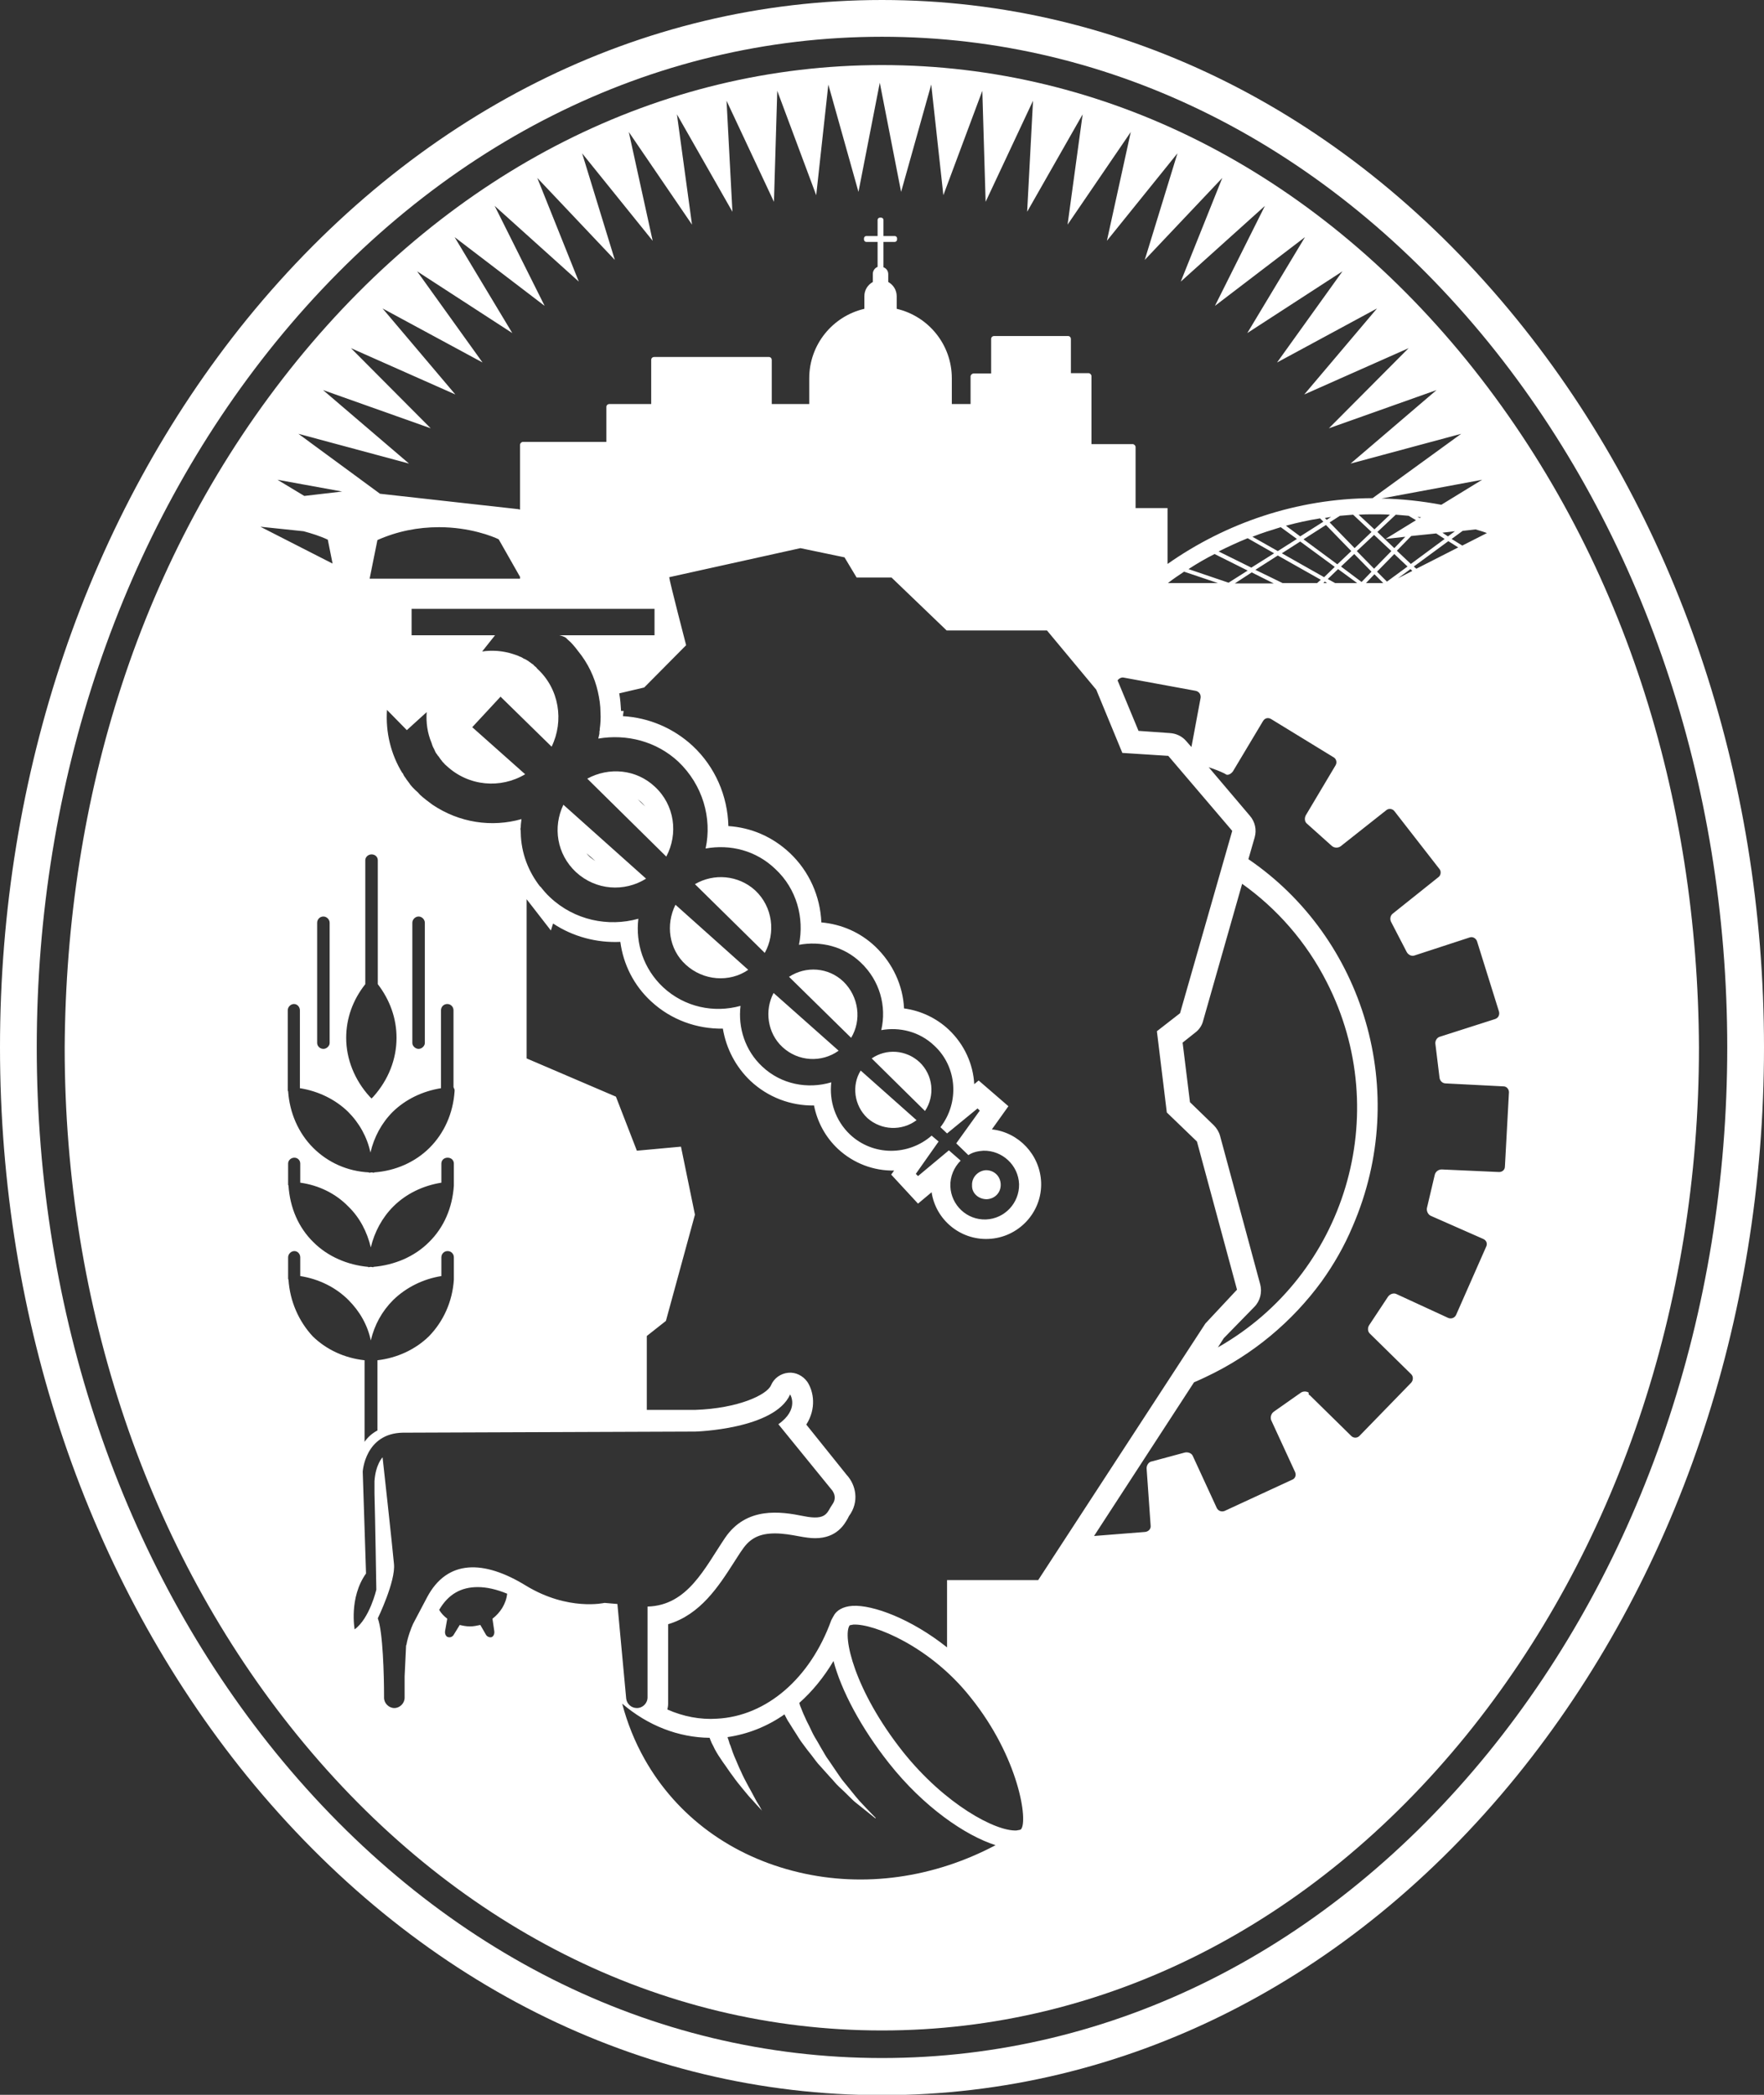 <?xml version="1.0" encoding="utf-8"?>
<!-- Generator: Adobe Illustrator 25.3.1, SVG Export Plug-In . SVG Version: 6.00 Build 0)  -->
<svg version="1.1" id="Capa_1" xmlns="http://www.w3.org/2000/svg" xmlns:xlink="http://www.w3.org/1999/xlink" x="0px" y="0px"
	 viewBox="0 0 48 56.98" style="enable-background:new 0 0 48 56.98;" xml:space="preserve">
<rect x="0" y="0" width="48" height="56.98" fill="#333333" stroke="none"/>
<style type="text/css">
	.st0{fill:#FFFFFF;}
</style>
<path class="st0" d="M26.85,32.62c0.22-0.01,0.39-0.18,0.38-0.41c-0.01-0.22-0.18-0.38-0.4-0.38c-0.21,0.01-0.39,0.19-0.38,0.41
	C26.44,32.46,26.63,32.62,26.85,32.62z"/>
<path class="st0" d="M41.27,8.68C36.72,3.08,30.58,0,24,0C17.42,0,11.28,3.08,6.72,8.68C2.39,14.02,0,21.05,0,28.49
	c0,7.44,2.39,14.48,6.72,19.82c4.56,5.6,10.69,8.68,17.28,8.68c6.58,0,12.72-3.08,17.27-8.68C45.61,42.96,48,35.93,48,28.49
	C48,21.06,45.61,14.02,41.27,8.68z M40.5,47.67c-4.36,5.36-10.22,8.31-16.5,8.31c-6.28,0-12.14-2.95-16.5-8.31
	C3.31,42.51,1,35.7,1,28.49c0-7.21,2.31-14.02,6.5-19.18C11.86,3.95,17.72,1,24,1c6.28,0,12.14,2.95,16.5,8.31
	c4.19,5.16,6.5,11.98,6.5,19.18C47,35.7,44.69,42.51,40.5,47.67z"/>
<path class="st0" d="M21.29,28.48c0.43,0.4,1.07,0.43,1.53,0.1l-1.77-1.57C20.8,27.48,20.88,28.1,21.29,28.48z"/>
<path class="st0" d="M20.55,24.22c-0.46-0.42-1.13-0.47-1.64-0.17l1.9,1.87C21.11,25.38,21.03,24.67,20.55,24.22z"/>
<path class="st0" d="M18.66,26.24c0.48,0.44,1.19,0.49,1.7,0.14l-1.98-1.77C18.11,25.15,18.2,25.82,18.66,26.24z"/>
<path class="st0" d="M22.95,26.7c-0.41-0.39-1.02-0.43-1.48-0.13l1.69,1.66C23.45,27.75,23.37,27.11,22.95,26.7z"/>
<path class="st0" d="M25.02,28.89c-0.37-0.34-0.91-0.37-1.3-0.1l1.45,1.43C25.45,29.8,25.39,29.24,25.02,28.89z"/>
<path class="st0" d="M23.6,30.41c0.38,0.34,0.94,0.36,1.34,0.06l-1.52-1.35C23.17,29.52,23.24,30.07,23.6,30.41z"/>
<path class="st0" d="M17.82,21.4c-0.51-0.48-1.25-0.54-1.84-0.22l2.15,2.12C18.46,22.68,18.36,21.9,17.82,21.4z M17.35,21.74
	c0.03,0.02,0.06,0.05,0.09,0.07c0.04,0.04,0.08,0.08,0.12,0.13L17.35,21.74z"/>
<path class="st0" d="M39.9,9.79C35.69,4.62,30.04,1.77,24,1.77c-6.04,0-11.69,2.85-15.91,8.03c-4.31,5.3-6.29,11.93-6.33,18.7
	c0,7.04,2.25,13.68,6.33,18.7c4.21,5.18,9.86,8.03,15.91,8.03c6.04,0,11.69-2.85,15.9-8.03c4.08-5.03,6.33-11.67,6.33-18.7
	C46.2,21.72,44.2,15.09,39.9,9.79z M36.03,15.7l-1.15-0.65l0.5-0.32l0.94,0.69L36.03,15.7z M36.11,15.86h-0.1l0.04-0.04L36.11,15.86
	z M31.78,15.86c0.14-0.11,0.29-0.21,0.44-0.31l0.92,0.31H31.78z M32.67,18.98l-0.25,1.34l-0.14-0.16c-0.11-0.13-0.27-0.21-0.45-0.22
	l-0.85-0.06l-0.56-1.35c0-0.01-0.01-0.01-0.01-0.02c0.03-0.05,0.1-0.09,0.16-0.08l1.96,0.36C32.63,18.81,32.68,18.89,32.67,18.98z
	 M32.34,15.48c0.23-0.15,0.47-0.29,0.71-0.41l0.9,0.45l-0.52,0.33L32.34,15.48z M38.24,14.6l-0.3,0.31l-0.46-0.44l0.5-0.47
	c0.12,0.01,0.24,0.02,0.35,0.03l0.2,0.12l-0.83,0.51L38.24,14.6z M37.86,14.99l-0.47,0.48l-0.47-0.48l0.47-0.44L37.86,14.99z
	 M37.4,14.4L36.97,14c0.15-0.01,0.3-0.01,0.44-0.01c0.14,0,0.28,0,0.41,0.01L37.4,14.4z M37.32,14.47l-0.46,0.44l-0.68-0.7
	l0.28-0.18c0.12-0.01,0.24-0.02,0.36-0.03L37.32,14.47z M36.1,14.14l-0.05-0.05c0.06-0.01,0.11-0.02,0.17-0.03L36.1,14.14z
	 M36.08,14.28l0.69,0.71l-0.38,0.36l-0.92-0.68L36.08,14.28z M35.38,14.59l-0.39-0.29c0.3-0.08,0.61-0.15,0.93-0.2l0.09,0.09
	L35.38,14.59z M35.29,14.66l-0.52,0.33l-0.69-0.39c0.25-0.1,0.51-0.18,0.77-0.26L35.29,14.66z M34.67,15.05l-0.62,0.39L33.16,15
	c0.26-0.13,0.52-0.25,0.79-0.36L34.67,15.05z M34.06,15.57l0.6,0.3h-1.06L34.06,15.57z M34.16,15.5l0.61-0.39l1.17,0.66l-0.1,0.09
	H34.9L34.16,15.5z M36.41,15.48l0.52,0.38h-0.6l-0.2-0.11L36.41,15.48z M36.49,15.41l0.36-0.34l0.47,0.48l-0.27,0.28L36.49,15.41z
	 M37.4,15.62l0.24,0.24h-0.47L37.4,15.62z M37.47,15.55l0.47-0.48l0.36,0.34l-0.56,0.41L37.47,15.55z M38.38,15.48l0.05,0.05
	l-0.39,0.2L38.38,15.48z M38.39,15.34l-0.38-0.36l0.39-0.4l0.68-0.07l0.23,0.15L38.39,15.34z M38.57,14.06l0.1,0.01l-0.04,0.02
	L38.57,14.06z M39.25,14.49l0.34-0.04l-0.19,0.14L39.25,14.49z M39.41,14.72l0.27,0.17l-1.14,0.58l-0.07-0.06L39.41,14.72z
	 M39.5,14.66l0.3-0.22l0.35-0.04c0.1,0.03,0.21,0.06,0.31,0.1l-0.67,0.34L39.5,14.66z M40.33,13.05l-1.11,0.68
	c-0.53-0.1-1.08-0.16-1.63-0.17L40.33,13.05z M8.79,10.61l2.93,1.04L9.55,9.47l2.84,1.26l-1.98-2.34l2.72,1.47l-1.78-2.48l2.59,1.68
	l-1.57-2.61l2.45,1.87L13.46,5.6l2.29,2.06l-1.13-2.82l2.11,2.23l-0.89-2.9l1.92,2.38l-0.65-2.96l1.72,2.52l-0.41-3l1.51,2.65
	l-0.16-3.02l1.29,2.75l0.09-3.02l1.06,2.84l0.33-3.01l0.82,2.92l0.58-2.97l0.58,2.97l0.82-2.92l0.33,3.01l1.06-2.84l0.09,3.02
	l1.29-2.75l-0.16,3.02l1.51-2.65l-0.41,3l1.72-2.52l-0.65,2.96l1.92-2.38l-0.89,2.9l2.11-2.23l-1.13,2.82l2.29-2.06l-1.36,2.72
	l2.45-1.87l-1.57,2.61l2.59-1.68l-1.78,2.48l2.72-1.47l-1.98,2.34l2.84-1.26l-2.17,2.18l2.93-1.04l-2.34,2l3.01-0.81l-2.41,1.75
	c-2.07,0.01-4,0.68-5.58,1.79v-1.52H30.9v-1.66c0-0.04-0.04-0.08-0.08-0.08H29.7v-1.85c0-0.04-0.04-0.08-0.08-0.08h-0.48V9.22
	c0-0.04-0.03-0.08-0.08-0.08h-2.01c-0.04,0-0.08,0.03-0.08,0.08v0.94h-0.48c-0.04,0-0.08,0.04-0.08,0.08v0.75h-0.51v-0.63
	c0-0.02,0-0.05,0-0.07c0-0.92-0.64-1.69-1.5-1.89V8.06c0-0.17-0.09-0.31-0.23-0.39V7.46c0-0.09-0.05-0.16-0.13-0.19V6.58h0.31
	c0.03,0,0.06-0.03,0.06-0.06V6.48c0-0.03-0.03-0.06-0.06-0.06h-0.31V6.07V5.98c0-0.03-0.03-0.06-0.06-0.06h-0.04
	c-0.03,0-0.06,0.03-0.06,0.06v0.09v0.35h-0.31c-0.03,0-0.06,0.03-0.06,0.06v0.04c0,0.03,0.03,0.06,0.06,0.06h0.31v0.68
	c-0.08,0.03-0.13,0.11-0.13,0.19v0.22c-0.14,0.08-0.23,0.22-0.23,0.39V8.4c-0.86,0.2-1.5,0.97-1.5,1.89h0v0.7h-1.02v-1.2
	c0-0.04-0.03-0.08-0.08-0.08H17.8c-0.04,0-0.08,0.03-0.08,0.08v1.2h-1.14c-0.04,0-0.08,0.03-0.08,0.08v0.95h-2.27
	c-0.04,0-0.08,0.04-0.08,0.08v1.76c-0.01,0-0.02,0-0.04-0.01l-3.77-0.42L8.12,11.8l3.01,0.81L8.79,10.61z M15.44,17.39
	c0.11,0.09,0.2,0.2,0.29,0.32c0.27,0.33,0.45,0.71,0.54,1.11h0c0.04,0.18,0.07,0.37,0.07,0.56c0.01,0.15,0,0.31-0.02,0.45
	c0,0,0,0,0,0c0,0.02,0,0.02,0,0.03c-0.01,0.03-0.01,0.06-0.01,0.1l0,0c-0.01,0.04-0.02,0.09-0.03,0.13
	c0.77-0.13,1.58,0.07,2.18,0.63c0.66,0.63,0.92,1.53,0.74,2.36c0.67-0.12,1.37,0.05,1.9,0.56c0.58,0.54,0.79,1.33,0.64,2.06
	c0.59-0.11,1.22,0.04,1.68,0.48c0.52,0.49,0.71,1.19,0.56,1.84c0.5-0.09,1.04,0.04,1.44,0.42c0.63,0.58,0.69,1.55,0.17,2.22
	l0.18,0.17l0.83-0.68l0.06,0.06l-0.64,0.89l0.33,0.32c0.12-0.08,0.26-0.11,0.41-0.12c0.51-0.01,0.95,0.39,0.97,0.91
	c0.01,0.51-0.39,0.94-0.9,0.96c-0.52,0.02-0.95-0.39-0.97-0.9c-0.01-0.27,0.1-0.52,0.28-0.7l-0.32-0.28l-0.84,0.7l-0.06-0.06
	l0.62-0.88l-0.19-0.16c-0.63,0.55-1.59,0.56-2.22-0.03c-0.4-0.38-0.57-0.91-0.51-1.42c-0.64,0.19-1.36,0.06-1.88-0.43
	c-0.47-0.44-0.66-1.06-0.59-1.65c-0.72,0.2-1.52,0.04-2.11-0.51c-0.53-0.5-0.75-1.19-0.67-1.86c-0.82,0.23-1.74,0.04-2.4-0.58
	c-0.1-0.09-0.19-0.2-0.27-0.3l0,0.01c-0.32-0.41-0.52-0.91-0.53-1.47c0-0.03,0-0.07-0.01-0.1l0.01-0.05c0-0.07,0.01-0.14,0.02-0.22
	c-0.81,0.23-1.69,0.1-2.42-0.39c-0.11-0.08-0.23-0.17-0.34-0.27c-0.04-0.05-0.08-0.09-0.13-0.13c-0.01-0.01-0.02-0.02-0.03-0.03
	c-0.03-0.03-0.07-0.07-0.1-0.11c-0.01-0.01-0.01-0.01-0.02-0.03c-0.03-0.04-0.06-0.08-0.09-0.12c-0.01,0-0.01-0.01-0.01-0.02
	c-0.04-0.05-0.07-0.09-0.09-0.15l-0.01,0c-0.32-0.52-0.46-1.12-0.42-1.72l0.54,0.55l0.54-0.49c-0.02,0.28,0.02,0.57,0.13,0.83
	c0.01,0.03,0.02,0.06,0.03,0.09c0.01,0.03,0.03,0.06,0.04,0.08c0,0,0,0,0,0c0.01,0.03,0.03,0.06,0.04,0.09c0,0,0,0,0,0
	c0.02,0.03,0.03,0.05,0.05,0.07c0,0.01,0.01,0.02,0.01,0.02c0.02,0.01,0.03,0.04,0.05,0.06c0,0.01,0.01,0.02,0.02,0.03
	c0.01,0.02,0.03,0.04,0.04,0.05c0.01,0.02,0.02,0.03,0.03,0.04c0.01,0.01,0.02,0.02,0.03,0.03c0.02,0.03,0.05,0.05,0.07,0.07
	c0.6,0.56,1.47,0.63,2.14,0.23l-1.44-1.28l0.77-0.83l1.39,1.36c0.34-0.7,0.21-1.57-0.39-2.12c-0.02-0.03-0.04-0.05-0.07-0.07
	c-0.01-0.01-0.02-0.02-0.03-0.03c-0.01-0.01-0.02-0.03-0.04-0.03c-0.02-0.02-0.04-0.03-0.05-0.04c-0.01-0.01-0.02-0.01-0.03-0.02
	c-0.02-0.02-0.04-0.03-0.06-0.04c-0.01-0.01-0.02-0.01-0.03-0.02c-0.02-0.01-0.05-0.02-0.07-0.03c0,0-0.01-0.01-0.01-0.01
	c-0.03-0.02-0.06-0.03-0.08-0.04c-0.01,0-0.01,0-0.01,0c-0.03-0.02-0.06-0.03-0.09-0.04c-0.03-0.01-0.06-0.02-0.09-0.03
	c-0.28-0.09-0.56-0.11-0.84-0.07l0.35-0.44h-2.27v-0.72h6.61v0.72h-2.59C15.35,17.31,15.4,17.34,15.44,17.39z M8.53,33.79
	c-0.41-0.4-0.64-0.94-0.68-1.54c0-0.01-0.01-0.02-0.01-0.02v-0.02l0-0.08h0v-0.48c0-0.09,0.08-0.16,0.17-0.16
	c0.09,0,0.16,0.07,0.16,0.16v0.52c0.51,0.07,0.97,0.3,1.31,0.65c0.31,0.3,0.51,0.69,0.61,1.11c0.1-0.42,0.31-0.81,0.61-1.11
	c0.35-0.35,0.81-0.57,1.31-0.65v-0.52c0-0.09,0.07-0.16,0.17-0.16c0.1,0,0.17,0.07,0.17,0.16v0.48h0l0,0.08v0.02c0,0,0,0.02,0,0.02
	c-0.04,0.6-0.27,1.14-0.68,1.54c-0.39,0.39-0.93,0.62-1.51,0.67v0.01l-0.07-0.01l-0.07,0.01v-0.01C9.46,34.41,8.92,34.18,8.53,33.79
	z M12.37,29.64v0.03c0,0,0,0.01,0,0.01c-0.04,0.6-0.28,1.14-0.68,1.54c-0.39,0.39-0.93,0.63-1.51,0.67v0.01l-0.07-0.01l-0.07,0.01
	v-0.01c-0.59-0.03-1.12-0.27-1.52-0.67c-0.4-0.4-0.64-0.95-0.68-1.54c0,0-0.01-0.01-0.01-0.01v-0.03l0-0.07h0v-2.09
	c0-0.09,0.08-0.17,0.17-0.17c0.09,0,0.16,0.08,0.16,0.17v2.12c0.51,0.08,0.97,0.31,1.31,0.64c0.31,0.31,0.52,0.69,0.61,1.11
	c0.1-0.42,0.3-0.8,0.61-1.11c0.35-0.34,0.81-0.56,1.31-0.64v-2.12c0-0.09,0.07-0.17,0.17-0.17c0.1,0,0.17,0.08,0.17,0.17v2.09h0
	L12.37,29.64z M8.63,28.37V25.1c0-0.09,0.07-0.17,0.17-0.17c0.09,0,0.17,0.08,0.17,0.17v3.27c0,0.08-0.08,0.16-0.17,0.16
	C8.7,28.53,8.63,28.45,8.63,28.37z M10.11,23.24c0.1,0,0.17,0.07,0.17,0.16v3.37c0.33,0.43,0.51,0.93,0.51,1.46
	c0,0.58-0.22,1.14-0.63,1.6l-0.05,0.05l-0.05-0.05c-0.41-0.45-0.64-1.02-0.64-1.6c0-0.53,0.18-1.03,0.52-1.46V23.4
	C9.94,23.31,10.02,23.24,10.11,23.24z M10.06,15.73l0.21-1.04c0.54-0.24,1.1-0.35,1.68-0.35c0.83,0,1.46,0.25,1.62,0.33l0.58,1.02
	v0.05H10.06z M11.22,28.37V25.1c0-0.09,0.08-0.17,0.17-0.17c0.09,0,0.17,0.08,0.17,0.17v3.27c0,0.08-0.08,0.16-0.17,0.16
	C11.3,28.53,11.22,28.45,11.22,28.37z M9.31,13.37l-1.03,0.12l-0.73-0.44L9.31,13.37z M7.11,14.33l1.15,0.12
	c0.22,0.06,0.45,0.13,0.66,0.23l0.13,0.65l-1.96-1L7.11,14.33z M7.85,34.81c0-0.01-0.01-0.01-0.01-0.03v-0.03l0-0.07h0v-0.48
	c0-0.09,0.08-0.17,0.17-0.17c0.09,0,0.16,0.08,0.16,0.17v0.51c0.51,0.08,0.97,0.31,1.31,0.65c0.31,0.31,0.52,0.68,0.61,1.1
	c0.1-0.42,0.3-0.79,0.61-1.1c0.35-0.34,0.81-0.57,1.31-0.65v-0.51c0-0.09,0.07-0.17,0.17-0.17c0.1,0,0.17,0.08,0.17,0.17v0.48h0
	l0,0.07v0.03c0,0.01,0,0.02,0,0.03c-0.04,0.59-0.28,1.13-0.68,1.54c-0.37,0.36-0.87,0.59-1.4,0.65v1.91
	c-0.15,0.08-0.27,0.19-0.35,0.31V37c-0.55-0.06-1.04-0.29-1.41-0.65C8.13,35.94,7.89,35.4,7.85,34.81z M13.45,44.37
	c0.01,0.07-0.02,0.14-0.07,0.16c-0.05,0.02-0.13-0.01-0.16-0.07l-0.15-0.26c-0.09,0.02-0.19,0.04-0.28,0.04
	c-0.1,0-0.2-0.02-0.28-0.04l-0.16,0.26c-0.03,0.06-0.1,0.09-0.16,0.07c-0.05-0.01-0.09-0.08-0.08-0.16l0.06-0.34
	c-0.09-0.07-0.16-0.14-0.22-0.24c0.25-0.43,0.6-0.62,1.05-0.62c0.24,0,0.51,0.06,0.8,0.18c-0.03,0.28-0.19,0.52-0.4,0.68
	L13.45,44.37z M16.45,43.6c0,0-0.99,0.23-2.14-0.47c-1.14-0.7-2.14-0.72-2.69,0.32c-0.18,0.34-0.3,0.57-0.38,0.72
	c-0.05,0.11-0.15,0.37-0.18,0.57c-0.01,0.01-0.01,0.02-0.01,0.02l-0.04,0.84c0,0.05,0,0.08,0,0.08s0,0.01,0,0.02
	c0,0.01,0,0.02,0,0.03h0c0,0.12,0,0.4,0,0.42h0c0,0.01,0,0.02,0,0.03c0,0.15-0.13,0.28-0.28,0.28s-0.28-0.13-0.28-0.28
	c0-0.01,0-0.01,0-0.02c0-0.01,0-0.02,0-0.03c0-0.01,0-0.01,0-0.02c0-0.52-0.03-1.73-0.17-2.09c0,0,0.49-1.01,0.44-1.48
	c-0.04-0.46-0.31-2.9-0.31-2.9s-0.19,0.19-0.22,0.65v0.33c0.02,0.71,0.05,2.62,0.05,2.62s-0.18,0.78-0.59,1.08
	c0,0-0.16-0.86,0.31-1.52l-0.09-2.77c0,0,0.06-1.04,1.09-1.06l7.96-0.03c0,0,2.16-0.06,2.58-1.01c0,0,0.26,0.4-0.32,0.81l1.44,1.77
	c0,0,0.19,0.19,0.03,0.41c-0.15,0.21-0.14,0.45-0.78,0.32c-0.64-0.13-1.56-0.26-2.14,0.59c-0.56,0.83-1.02,1.84-2.11,1.87v2.46
	c0,0,0,0,0,0.01c0,0.16-0.13,0.29-0.29,0.29c-0.15,0-0.27-0.11-0.29-0.25c0,0,0,0,0,0l-0.24-2.58L16.45,43.6z M17.79,46.51
	L17.79,46.51L17.79,46.51C17.78,46.51,17.79,46.51,17.79,46.51z M21.74,50.93c-1.83-0.43-3.32-1.52-4.2-3.08
	c-0.27-0.48-0.47-0.98-0.61-1.51c0.7,0.6,1.53,0.92,2.38,0.93c0,0.01,0.01,0.02,0.01,0.03c0.01,0.03,0.03,0.07,0.05,0.12
	c0.03,0.05,0.05,0.1,0.08,0.16c0.03,0.06,0.07,0.12,0.1,0.17c0.04,0.06,0.08,0.12,0.12,0.18c0.09,0.12,0.17,0.25,0.27,0.38
	c0.09,0.13,0.19,0.25,0.28,0.36c0.09,0.11,0.18,0.22,0.26,0.3c0.08,0.09,0.14,0.16,0.19,0.21c0.05,0.05,0.07,0.08,0.07,0.08
	s-0.02-0.03-0.05-0.09c-0.03-0.06-0.09-0.14-0.14-0.24c-0.05-0.1-0.12-0.22-0.19-0.35c-0.07-0.13-0.14-0.26-0.2-0.4
	c-0.07-0.14-0.12-0.28-0.18-0.41c-0.03-0.07-0.05-0.13-0.07-0.19c-0.02-0.06-0.04-0.12-0.06-0.16c-0.01-0.05-0.03-0.09-0.04-0.13
	c-0.01-0.01-0.01-0.03-0.01-0.04c0.55-0.08,1.08-0.29,1.55-0.62c0,0,0,0,0,0.01c0.04,0.07,0.07,0.15,0.13,0.23
	c0.05,0.08,0.11,0.18,0.17,0.27c0.06,0.09,0.12,0.2,0.2,0.3c0.07,0.1,0.15,0.2,0.23,0.3c0.08,0.1,0.15,0.21,0.24,0.3
	c0.09,0.1,0.17,0.19,0.26,0.29c0.09,0.09,0.16,0.19,0.26,0.28c0.09,0.08,0.17,0.16,0.25,0.24c0.08,0.08,0.15,0.15,0.23,0.21
	c0.3,0.24,0.5,0.4,0.5,0.4l0.01-0.01c0,0-0.18-0.18-0.44-0.46c-0.06-0.07-0.13-0.15-0.2-0.24c-0.07-0.09-0.14-0.17-0.22-0.27
	c-0.07-0.08-0.14-0.19-0.21-0.29c-0.07-0.1-0.14-0.21-0.21-0.31c-0.08-0.1-0.13-0.21-0.2-0.32c-0.06-0.11-0.12-0.21-0.18-0.31
	c-0.06-0.1-0.1-0.2-0.15-0.3c-0.05-0.09-0.09-0.18-0.13-0.27c-0.04-0.08-0.07-0.17-0.1-0.24c-0.02-0.04-0.03-0.08-0.04-0.12
	c0.35-0.31,0.67-0.7,0.93-1.14c0.21,0.8,0.75,1.82,1.51,2.78c0.94,1.19,2.08,1.97,2.9,2.23C25.41,51.08,23.52,51.35,21.74,50.93z
	 M27.78,49.76c-0.01,0.01-0.05,0.02-0.12,0.03c-0.56,0.03-1.94-0.7-3.09-2.14c-1.33-1.68-1.65-3.15-1.45-3.44
	c0,0,0.03-0.01,0.1-0.02c0.56-0.03,2.1,0.6,3.19,1.98C27.73,47.81,27.98,49.55,27.78,49.76z M25.77,42.98v1.83
	c-0.98-0.78-2.02-1.16-2.57-1.13c-0.28,0.02-0.42,0.13-0.49,0.23c-0.03,0.05-0.06,0.1-0.09,0.16l0,0c-0.57,1.58-1.76,2.61-3.11,2.68
	c-0.46,0.03-0.92-0.06-1.35-0.25c0.01-0.05,0.02-0.1,0.02-0.15v-2.17c0.88-0.26,1.38-1.04,1.79-1.68c0.08-0.12,0.15-0.24,0.23-0.35
	c0.21-0.31,0.47-0.44,0.89-0.44c0.22,0,0.45,0.04,0.66,0.08c0.16,0.03,0.31,0.05,0.43,0.05c0.59,0,0.8-0.38,0.89-0.54
	c0.01-0.02,0.02-0.04,0.03-0.06c0.29-0.39,0.19-0.85-0.06-1.12l-1.1-1.37c0.28-0.44,0.2-0.9,0.03-1.16
	c-0.12-0.17-0.32-0.27-0.52-0.25c-0.21,0.02-0.39,0.15-0.47,0.34c-0.11,0.26-0.89,0.63-2.06,0.67l-1.32,0v-2.01l0.52-0.41l0.79-2.89
	l-0.38-1.85l-1.2,0.11l-0.57-1.47l-2.43-1.04v-4.33l0.66,0.85l0.06-0.19c0.54,0.36,1.19,0.53,1.83,0.5
	c0.08,0.61,0.37,1.19,0.84,1.62c0.54,0.5,1.24,0.75,1.95,0.74c0.09,0.54,0.35,1.04,0.75,1.42c0.48,0.45,1.1,0.68,1.73,0.67
	c0.09,0.45,0.31,0.86,0.65,1.18c0.43,0.4,0.98,0.6,1.53,0.59l-0.08,0.11l0.73,0.79l0.37-0.31c0.11,0.74,0.77,1.3,1.54,1.27
	c0.82-0.03,1.47-0.72,1.44-1.54c-0.03-0.75-0.61-1.36-1.34-1.44l0.45-0.63l-0.81-0.7l-0.12,0.1c-0.03-0.55-0.27-1.08-0.69-1.48
	c-0.34-0.32-0.77-0.52-1.22-0.58c-0.03-0.63-0.31-1.23-0.78-1.68c-0.41-0.39-0.92-0.61-1.47-0.66c-0.03-0.71-0.33-1.39-0.86-1.89
	c-0.47-0.44-1.05-0.69-1.67-0.73c-0.02-0.82-0.36-1.61-0.97-2.18c-0.53-0.49-1.2-0.77-1.9-0.81l0.02-0.14l-0.07,0
	c-0.01-0.16-0.02-0.32-0.05-0.48l0.68-0.16l1.14-1.15c0,0-0.46-1.77-0.46-1.85l3.57-0.79l1.2,0.25l0.33,0.55h0.95l1.5,1.44h2.73
	l1.34,1.61l0.71,1.72l1.25,0.08l1.74,2.04l-1.42,4.96l-0.63,0.49l0.27,2.21l0.82,0.79l1.09,4.03L32.8,36l-4.55,6.98H25.77z
	 M34.29,34.93L33.2,30.9c-0.03-0.11-0.09-0.21-0.17-0.29l-0.65-0.63l-0.2-1.62l0.34-0.27c0.11-0.08,0.19-0.2,0.22-0.33l1.06-3.72
	c0.94,0.67,1.74,1.57,2.3,2.67c1.84,3.59,0.51,7.97-2.96,9.94l0.16-0.25l0.83-0.85C34.29,35.39,34.35,35.15,34.29,34.93z
	 M40.79,31.88l-1.56-0.07c-0.09,0-0.17,0.06-0.19,0.15l-0.21,0.89c-0.02,0.08,0.02,0.18,0.1,0.22l1.43,0.63
	c0.09,0.04,0.12,0.13,0.08,0.21l-0.82,1.86c-0.04,0.08-0.13,0.11-0.21,0.08L38,35.2c-0.08-0.04-0.18,0-0.23,0.07l-0.51,0.77
	c-0.05,0.07-0.05,0.18,0.02,0.24l1.12,1.1c0.06,0.06,0.06,0.16,0,0.23l-1.41,1.45c-0.06,0.06-0.16,0.06-0.22,0l-1.12-1.1
	c-0.01-0.01-0.03-0.02-0.04-0.03l0-0.05c-0.06-0.04-0.15-0.04-0.21,0l-0.74,0.52c-0.07,0.05-0.1,0.15-0.07,0.23l0.65,1.41
	c0.04,0.09,0,0.18-0.08,0.21l-1.84,0.85c-0.08,0.03-0.17,0-0.21-0.08l-0.65-1.41c-0.03-0.08-0.13-0.12-0.22-0.1l-0.89,0.24
	c-0.09,0.01-0.15,0.1-0.15,0.19l0.11,1.56c0.01,0.09-0.06,0.16-0.15,0.17l-1.39,0.11l2.72-4.18c0.1-0.04,0.2-0.09,0.31-0.14
	c1.3-0.61,2.37-1.52,3.16-2.6c0.33-0.46,0.62-0.96,0.85-1.51c1.58-3.66,0.3-7.84-2.84-9.98l0.17-0.59c0.06-0.21,0.01-0.43-0.13-0.59
	l-1.12-1.32c0.15,0.05,0.31,0.11,0.43,0.17c0.05,0.03,0.05,0.03,0.05,0.03c0.05,0.02,0.13-0.02,0.18-0.09l0.82-1.37
	c0.05-0.08,0.14-0.1,0.22-0.05l1.7,1.04c0.07,0.04,0.1,0.14,0.05,0.22l-0.81,1.36c-0.04,0.08-0.03,0.18,0.04,0.23l0.67,0.6
	c0.07,0.06,0.17,0.06,0.24,0.01l1.24-0.98c0.07-0.06,0.17-0.04,0.22,0.02l1.23,1.58c0.05,0.06,0.04,0.17-0.03,0.22l-1.24,0.99
	c-0.07,0.05-0.09,0.16-0.04,0.24l0.42,0.81c0.04,0.07,0.13,0.12,0.21,0.09l1.5-0.49c0.08-0.03,0.17,0.02,0.2,0.1l0.6,1.92
	c0.02,0.09-0.02,0.17-0.11,0.2l-1.5,0.48c-0.08,0.02-0.14,0.12-0.12,0.21l0.11,0.9c0.01,0.09,0.08,0.16,0.17,0.16l1.57,0.08
	c0.09,0,0.15,0.08,0.15,0.16l-0.11,2.02C40.95,31.82,40.88,31.88,40.79,31.88z"/>
<path class="st0" d="M15.67,23.72c0.54,0.5,1.32,0.55,1.91,0.18l-2.25-2.01C15.04,22.5,15.15,23.23,15.67,23.72z M16.2,23.42
	c-0.05-0.03-0.1-0.07-0.15-0.11c-0.03-0.03-0.06-0.06-0.09-0.1L16.2,23.42z"/>
</svg>
